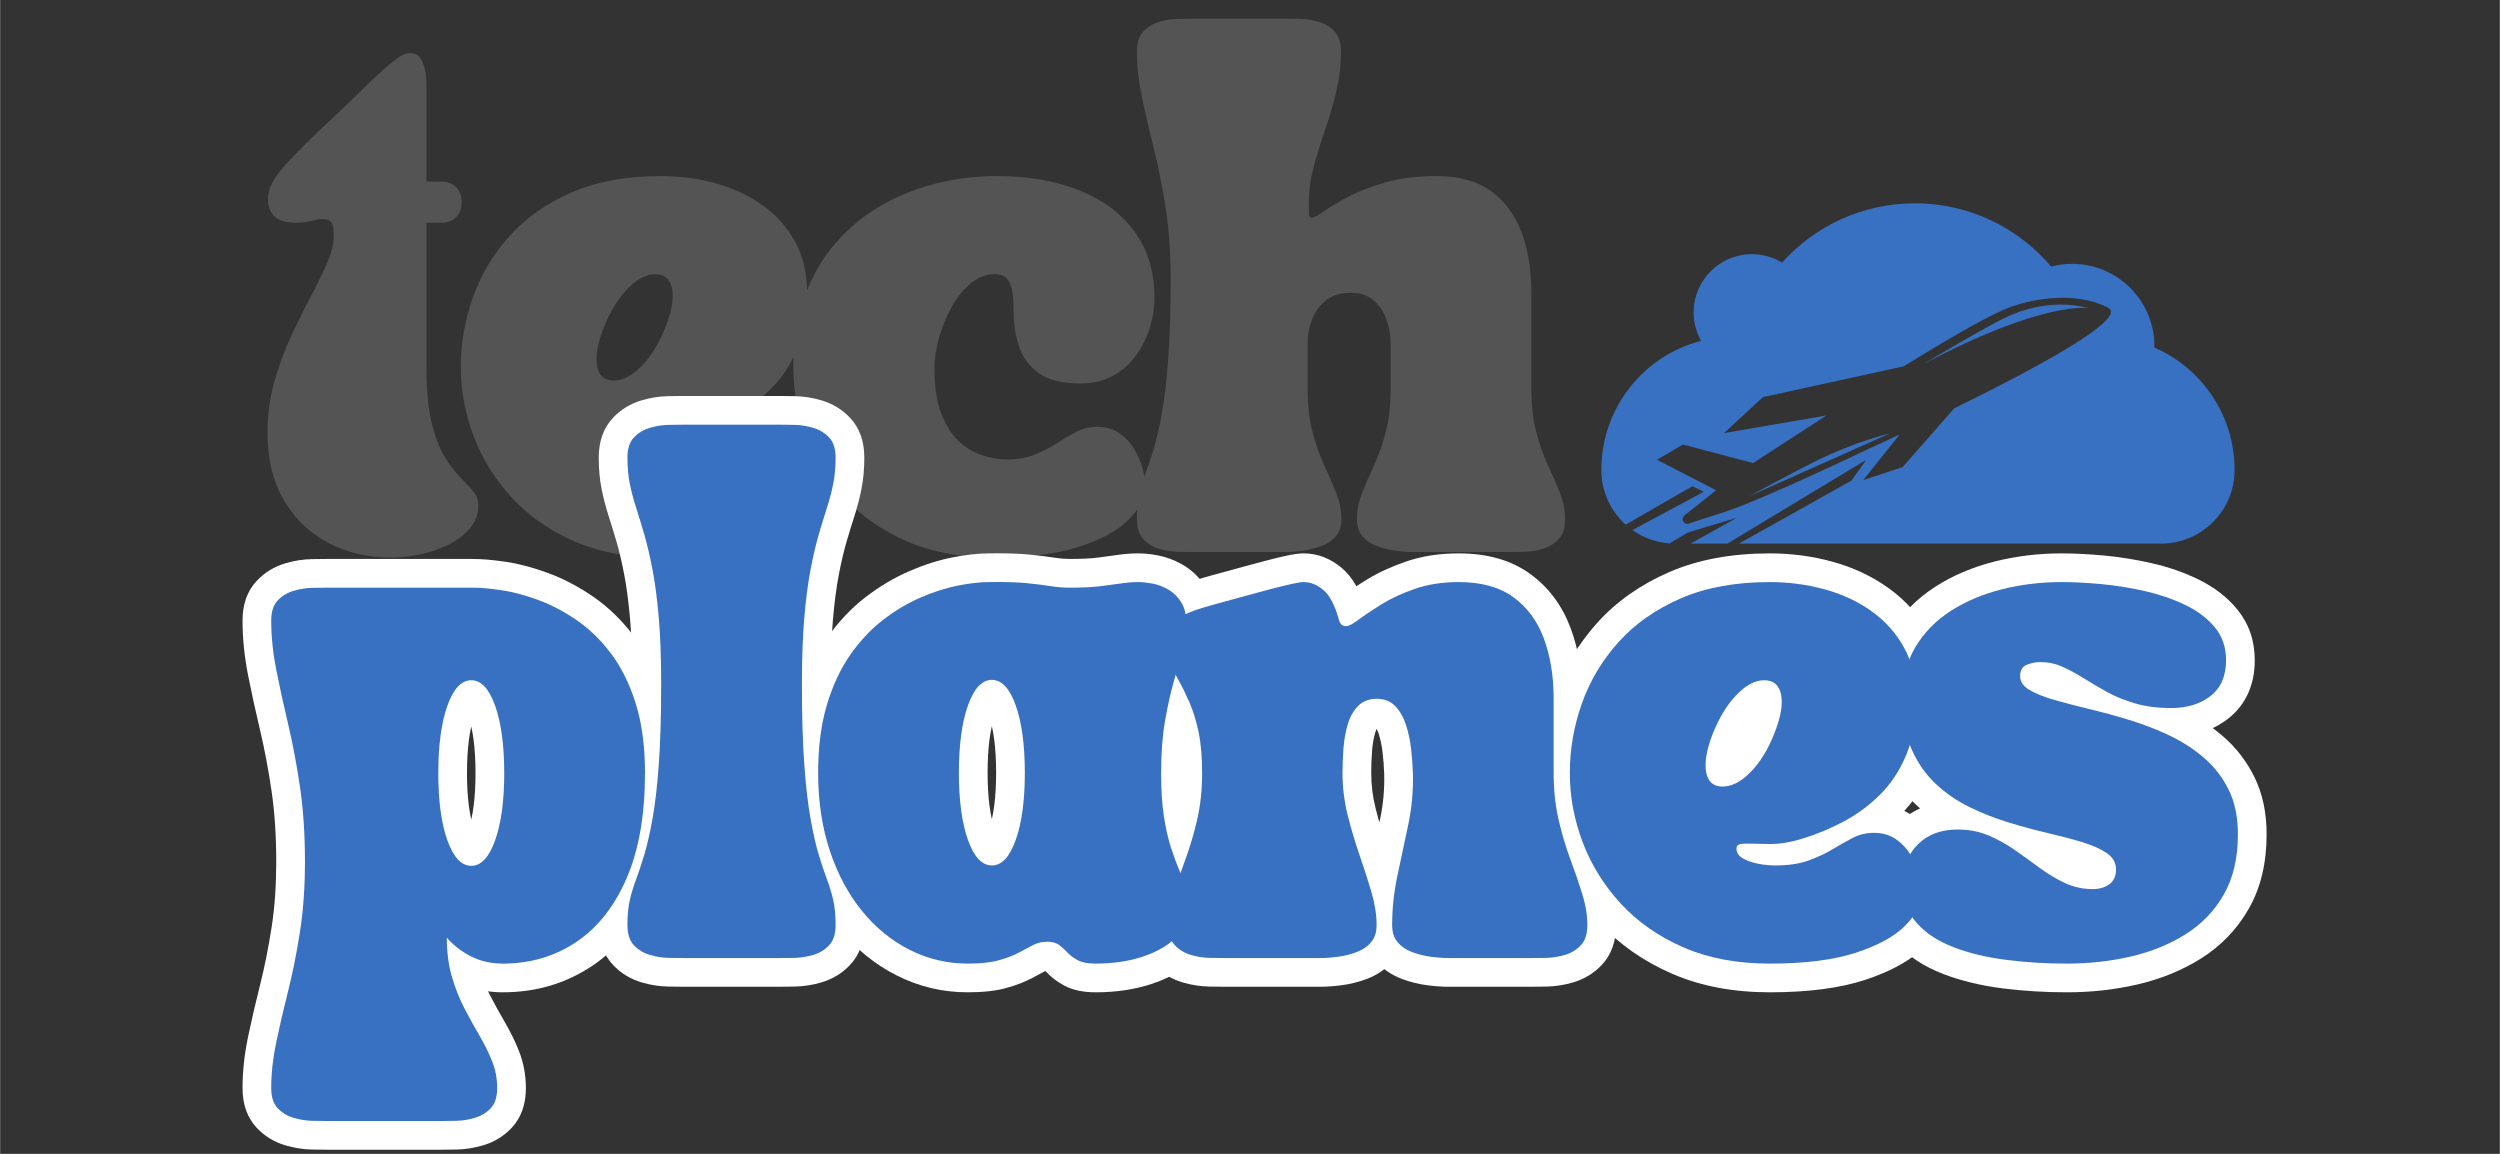 <svg xmlns="http://www.w3.org/2000/svg" xmlns:xlink="http://www.w3.org/1999/xlink" width="1300" zoomAndPan="magnify" viewBox="0 0 974.88 450" height="600" preserveAspectRatio="xMidYMid meet" version="1.2"><rect x="0" y="0" width="974.88" height="450" fill="#333333" stroke="none"/><defs><clipPath id="bd99910555"><path d="M 624.477 79.289 L 871.945 79.289 L 871.945 212.02 L 624.477 212.02 Z M 624.477 79.289 "/></clipPath></defs><g id="8027f87106"><g style="fill:#545454;fill-opacity:1;"><g transform="translate(102.824, 215.286)"><path style="stroke:none" d="M 49.547 2.172 C 40.586 2.172 32.473 0.27 25.203 -3.531 C 17.93 -7.344 12.148 -12.883 7.859 -20.156 C 3.578 -27.426 1.438 -36.211 1.438 -46.516 C 1.438 -53.348 2.301 -59.895 4.031 -66.156 C 5.77 -72.414 7.938 -78.336 10.531 -83.922 C 13.133 -89.516 15.711 -94.719 18.266 -99.531 C 20.816 -104.344 22.957 -108.742 24.688 -112.734 C 26.426 -116.734 27.297 -120.32 27.297 -123.5 C 27.297 -126.008 26.957 -127.695 26.281 -128.562 C 25.613 -129.426 24.602 -129.859 23.25 -129.859 C 22 -129.859 20.457 -129.617 18.625 -129.141 C 16.801 -128.66 14.832 -128.422 12.719 -128.422 C 8.664 -128.422 5.797 -129.258 4.109 -130.938 C 2.43 -132.625 1.594 -134.961 1.594 -137.953 C 1.594 -141.609 3.898 -145.988 8.516 -151.094 C 13.141 -156.195 19.113 -162.117 26.438 -168.859 C 30.77 -172.91 34.93 -176.91 38.922 -180.859 C 42.922 -184.805 46.484 -188.078 49.609 -190.672 C 52.742 -193.273 55.129 -194.578 56.766 -194.578 C 58.691 -194.578 60.113 -193.926 61.031 -192.625 C 61.945 -191.32 62.57 -189.707 62.906 -187.781 C 63.25 -185.863 63.422 -184.035 63.422 -182.297 L 63.422 -144.453 L 69.344 -144.453 C 71.645 -144.453 73.52 -143.727 74.969 -142.281 C 76.414 -140.844 77.141 -138.969 77.141 -136.656 L 77.141 -136.219 C 77.141 -133.906 76.414 -132.023 74.969 -130.578 C 73.52 -129.141 71.645 -128.422 69.344 -128.422 L 63.422 -128.422 L 63.422 -72.219 C 63.422 -63.363 64.094 -56.145 65.438 -50.562 C 66.781 -44.977 68.461 -40.523 70.484 -37.203 C 72.516 -33.879 74.539 -31.203 76.562 -29.172 C 78.582 -27.148 80.266 -25.344 81.609 -23.75 C 82.961 -22.164 83.641 -20.219 83.641 -17.906 C 83.641 -14.727 82.602 -11.891 80.531 -9.391 C 78.457 -6.891 75.734 -4.77 72.359 -3.031 C 68.992 -1.301 65.312 -0.004 61.312 0.859 C 57.32 1.734 53.398 2.172 49.547 2.172 Z M 49.547 2.172 "/></g></g><g style="fill:#545454;fill-opacity:1;"><g transform="translate(176.037, 215.286)"><path style="stroke:none" d="M 3.609 -72.219 C 3.609 -81.375 5.172 -90.379 8.297 -99.234 C 11.43 -108.098 16.203 -116.094 22.609 -123.219 C 29.016 -130.344 37.102 -136.023 46.875 -140.266 C 56.645 -144.504 68.223 -146.625 81.609 -146.625 C 89.023 -146.625 96.148 -145.68 102.984 -143.797 C 109.828 -141.922 115.922 -139.082 121.266 -135.281 C 126.609 -131.477 130.844 -126.734 133.969 -121.047 C 137.102 -115.367 138.672 -108.723 138.672 -101.109 C 138.672 -92.734 137.395 -85.461 134.844 -79.297 C 132.289 -73.141 128.867 -67.941 124.578 -63.703 C 120.297 -59.461 115.555 -55.969 110.359 -53.219 C 105.16 -50.477 99.91 -48.289 94.609 -46.656 C 89.609 -45.113 85.203 -44.391 81.391 -44.484 C 77.586 -44.586 74.582 -44.641 72.375 -44.641 C 71.125 -44.641 70.18 -44.516 69.547 -44.266 C 68.922 -44.023 68.609 -43.473 68.609 -42.609 C 68.609 -41.066 69.453 -39.812 71.141 -38.844 C 72.828 -37.883 74.848 -37.188 77.203 -36.75 C 79.566 -36.32 81.711 -36.109 83.641 -36.109 C 88.836 -36.109 93.219 -36.758 96.781 -38.062 C 100.344 -39.363 103.473 -40.832 106.172 -42.469 C 108.867 -44.102 111.469 -45.57 113.969 -46.875 C 116.477 -48.176 119.223 -48.828 122.203 -48.828 C 125.484 -48.828 128.301 -48.031 130.656 -46.438 C 133.02 -44.852 134.945 -42.832 136.438 -40.375 C 137.926 -37.914 139.031 -35.383 139.75 -32.781 C 140.477 -30.188 140.844 -27.832 140.844 -25.719 C 140.844 -21.383 138.75 -17.07 134.562 -12.781 C 130.375 -8.5 123.922 -4.938 115.203 -2.094 C 106.484 0.75 95.285 2.172 81.609 2.172 C 68.898 2.172 57.707 0.078 48.031 -4.109 C 38.352 -8.305 30.211 -13.969 23.609 -21.094 C 17.016 -28.219 12.031 -36.207 8.656 -45.062 C 5.289 -53.926 3.609 -62.977 3.609 -72.219 Z M 59.375 -87.531 C 56.969 -81.375 56.098 -76.391 56.766 -72.578 C 57.441 -68.773 59.562 -66.875 63.125 -66.875 C 66.781 -66.875 70.461 -68.773 74.172 -72.578 C 77.879 -76.391 80.938 -81.375 83.344 -87.531 C 85.852 -93.789 86.742 -98.82 86.016 -102.625 C 85.297 -106.438 83.109 -108.344 79.453 -108.344 C 75.891 -108.344 72.273 -106.438 68.609 -102.625 C 64.953 -98.82 61.875 -93.789 59.375 -87.531 Z M 59.375 -87.531 "/></g></g><g style="fill:#545454;fill-opacity:1;"><g transform="translate(305.718, 215.286)"><path style="stroke:none" d="M 3.609 -72.219 C 3.609 -82.426 5.078 -91.551 8.016 -99.594 C 10.953 -107.633 14.992 -114.617 20.141 -120.547 C 25.297 -126.473 31.242 -131.359 37.984 -135.203 C 44.734 -139.055 51.938 -141.922 59.594 -143.797 C 67.25 -145.68 75.023 -146.625 82.922 -146.625 C 95.047 -146.625 105.734 -144.789 114.984 -141.125 C 124.234 -137.469 131.457 -132.098 136.656 -125.016 C 141.852 -117.941 144.453 -109.348 144.453 -99.234 C 144.453 -95.191 143.828 -91.195 142.578 -87.25 C 141.328 -83.301 139.492 -79.688 137.078 -76.406 C 134.672 -73.133 131.66 -70.535 128.047 -68.609 C 124.441 -66.68 120.281 -65.719 115.562 -65.719 C 108.531 -65.719 103.133 -67.066 99.375 -69.766 C 95.625 -72.461 93.051 -75.93 91.656 -80.172 C 90.258 -84.41 89.562 -88.789 89.562 -93.312 C 89.562 -95.82 89.441 -98.207 89.203 -100.469 C 88.961 -102.727 88.336 -104.602 87.328 -106.094 C 86.316 -107.594 84.602 -108.344 82.188 -108.344 C 78.727 -108.344 75.551 -107.113 72.656 -104.656 C 69.77 -102.195 67.289 -99.066 65.219 -95.266 C 63.145 -91.461 61.531 -87.469 60.375 -83.281 C 59.219 -79.094 58.641 -75.266 58.641 -71.797 C 58.641 -64.566 59.531 -58.641 61.312 -54.016 C 63.102 -49.398 65.395 -45.789 68.188 -43.188 C 70.977 -40.594 74.035 -38.766 77.359 -37.703 C 80.68 -36.641 83.832 -36.109 86.812 -36.109 C 91.145 -36.109 94.875 -36.758 98 -38.062 C 101.133 -39.363 103.953 -40.832 106.453 -42.469 C 108.961 -44.102 111.469 -45.57 113.969 -46.875 C 116.477 -48.176 119.223 -48.828 122.203 -48.828 C 125.484 -48.828 128.301 -48.031 130.656 -46.438 C 133.02 -44.852 134.945 -42.832 136.438 -40.375 C 137.926 -37.914 139.031 -35.383 139.75 -32.781 C 140.477 -30.188 140.844 -27.832 140.844 -25.719 C 140.844 -21.383 138.75 -17.07 134.562 -12.781 C 130.375 -8.5 123.922 -4.938 115.203 -2.094 C 106.484 0.75 95.285 2.172 81.609 2.172 C 68.898 2.172 57.707 0.078 48.031 -4.109 C 38.352 -8.305 30.211 -13.969 23.609 -21.094 C 17.016 -28.219 12.031 -36.207 8.656 -45.062 C 5.289 -53.926 3.609 -62.977 3.609 -72.219 Z M 3.609 -72.219 "/></g></g><g style="fill:#545454;fill-opacity:1;"><g transform="translate(441.896, 215.286)"><path style="stroke:none" d="M 14.594 -106.891 C 14.594 -116.816 13.941 -125.941 12.641 -134.266 C 11.336 -142.598 9.797 -150.328 8.016 -157.453 C 6.234 -164.578 4.691 -171.242 3.391 -177.453 C 2.086 -183.672 1.438 -189.57 1.438 -195.156 C 1.438 -198.625 2.281 -201.25 3.969 -203.031 C 5.656 -204.812 7.727 -206.062 10.188 -206.781 C 12.645 -207.508 15.078 -207.895 17.484 -207.938 C 19.891 -207.988 21.863 -208.016 23.406 -208.016 L 59.078 -208.016 C 60.617 -208.016 62.594 -207.988 65 -207.938 C 67.406 -207.895 69.836 -207.508 72.297 -206.781 C 74.754 -206.062 76.82 -204.812 78.5 -203.031 C 80.188 -201.25 81.031 -198.625 81.031 -195.156 C 81.031 -189.863 80.406 -184.641 79.156 -179.484 C 77.906 -174.328 76.438 -169.289 74.75 -164.375 C 73.062 -159.469 71.594 -154.68 70.344 -150.016 C 69.094 -145.348 68.469 -140.848 68.469 -136.516 C 68.469 -134.004 68.488 -132.363 68.531 -131.594 C 68.582 -130.82 68.992 -130.438 69.766 -130.438 C 70.535 -130.438 72.078 -131.254 74.391 -132.891 C 76.703 -134.535 79.852 -136.414 83.844 -138.531 C 87.844 -140.645 92.707 -142.52 98.438 -144.156 C 104.176 -145.801 110.801 -146.625 118.312 -146.625 C 127.07 -146.625 134.145 -144.672 139.531 -140.766 C 144.926 -136.867 148.898 -131.5 151.453 -124.656 C 154.004 -117.82 155.281 -109.973 155.281 -101.109 L 155.281 -63.562 C 155.281 -57.102 155.93 -51.441 157.234 -46.578 C 158.535 -41.723 160.078 -37.391 161.859 -33.578 C 163.641 -29.773 165.18 -26.211 166.484 -22.891 C 167.785 -19.566 168.438 -16.223 168.438 -12.859 C 168.438 -9.391 167.594 -6.766 165.906 -4.984 C 164.219 -3.203 162.145 -1.945 159.688 -1.219 C 157.238 -0.5 154.805 -0.113 152.391 -0.062 C 149.984 -0.02 148.008 0 146.469 0 L 114.406 0 C 113.156 0 111.445 0 109.281 0 C 107.113 0 104.773 -0.164 102.266 -0.5 C 99.766 -0.844 97.359 -1.445 95.047 -2.312 C 92.734 -3.176 90.852 -4.453 89.406 -6.141 C 87.969 -7.828 87.25 -10.066 87.25 -12.859 C 87.25 -16.223 87.898 -19.566 89.203 -22.891 C 90.504 -26.211 92.047 -29.773 93.828 -33.578 C 95.609 -37.391 97.145 -41.723 98.438 -46.578 C 99.738 -51.441 100.391 -57.102 100.391 -63.562 L 100.391 -81.906 C 100.391 -84.695 99.859 -87.582 98.797 -90.562 C 97.742 -93.551 96.082 -96.055 93.812 -98.078 C 91.551 -100.098 88.5 -101.109 84.656 -101.109 C 80.707 -101.109 77.504 -100.098 75.047 -98.078 C 72.586 -96.055 70.801 -93.551 69.688 -90.562 C 68.582 -87.582 68.031 -84.695 68.031 -81.906 L 68.031 -63.562 C 68.031 -57.102 68.68 -51.441 69.984 -46.578 C 71.285 -41.723 72.828 -37.391 74.609 -33.578 C 76.391 -29.773 77.93 -26.211 79.234 -22.891 C 80.535 -19.566 81.188 -16.223 81.188 -12.859 C 81.188 -10.066 80.461 -7.828 79.016 -6.141 C 77.566 -4.453 75.688 -3.176 73.375 -2.312 C 71.07 -1.445 68.664 -0.844 66.156 -0.5 C 63.656 -0.164 61.32 0 59.156 0 C 56.988 0 55.281 0 54.031 0 L 23.406 0 C 21.863 0 19.891 -0.02 17.484 -0.062 C 15.078 -0.113 12.645 -0.5 10.188 -1.219 C 7.727 -1.945 5.656 -3.203 3.969 -4.984 C 2.281 -6.766 1.438 -9.391 1.438 -12.859 C 1.438 -16.711 1.75 -19.984 2.375 -22.672 C 3.008 -25.367 3.832 -28.066 4.844 -30.766 C 5.852 -33.461 6.91 -36.641 8.016 -40.297 C 9.117 -43.961 10.176 -48.586 11.188 -54.172 C 12.207 -59.754 13.031 -66.805 13.656 -75.328 C 14.281 -83.848 14.594 -94.367 14.594 -106.891 Z M 14.594 -106.891 "/></g></g><g style="fill:#ffffff;fill-opacity:1;"><g transform="translate(104.28, 373.636)"><path style="stroke:none" d="M -9.75 -131.594 C -9.75 -138.031 -7.887 -143.223 -4.16 -147.16 C -1.094 -150.406 2.637 -152.672 7.023 -153.965 C 10.438 -154.969 13.848 -155.504 17.254 -155.574 C 19.738 -155.621 21.785 -155.648 23.402 -155.648 L 79.883 -155.648 C 83.617 -155.648 88 -155.27 93.031 -154.512 C 98.273 -153.723 103.785 -152.254 109.562 -150.105 C 115.484 -147.91 121.281 -144.863 126.953 -140.969 C 132.867 -136.91 138.188 -131.75 142.914 -125.48 C 147.688 -119.156 151.473 -111.555 154.266 -102.668 C 157.016 -93.918 158.391 -83.773 158.391 -72.227 C 158.391 -54.309 155.703 -39.129 150.32 -26.688 C 144.68 -13.637 136.75 -3.703 126.539 3.105 C 116.281 9.945 104.676 13.363 91.727 13.363 C 85.418 13.363 79.613 12.023 74.316 9.34 C 69.309 6.801 65.027 3.492 61.473 -0.59 L 69.914 -7.945 L 81.109 -7.945 C 81.109 -3.422 81.613 0.57 82.617 4.027 C 83.711 7.801 85.078 11.262 86.715 14.414 C 88.598 18.051 90.48 21.469 92.359 24.676 C 94.621 28.535 96.504 32.367 98.016 36.168 C 99.844 40.77 100.754 45.613 100.754 50.703 C 100.754 57.141 98.891 62.328 95.164 66.27 C 92.098 69.512 88.367 71.781 83.98 73.07 C 80.566 74.074 77.156 74.613 73.75 74.68 C 71.266 74.73 69.219 74.754 67.602 74.754 L 23.402 74.754 C 21.785 74.754 19.738 74.73 17.254 74.68 C 13.848 74.613 10.438 74.074 7.023 73.07 C 2.637 71.781 -1.094 69.512 -4.16 66.27 C -7.887 62.328 -9.75 57.141 -9.75 50.703 C -9.75 44.246 -9.023 37.535 -7.562 30.57 C -6.234 24.211 -4.66 17.418 -2.84 10.195 C -1.145 3.449 0.328 -3.918 1.578 -11.91 C 2.789 -19.668 3.395 -28.219 3.395 -37.559 C 3.395 -47.699 2.781 -56.906 1.562 -65.176 C 0.309 -73.668 -1.172 -81.512 -2.879 -88.707 C -4.691 -96.359 -6.262 -103.555 -7.59 -110.289 C -9.031 -117.602 -9.75 -124.703 -9.75 -131.594 Z M 12.641 -131.594 C 12.641 -126.16 13.219 -120.5 14.379 -114.621 C 15.652 -108.164 17.164 -101.25 18.91 -93.875 C 20.766 -86.051 22.367 -77.574 23.715 -68.441 C 25.098 -59.09 25.785 -48.793 25.785 -37.559 C 25.785 -27.059 25.09 -17.359 23.703 -8.457 C 22.348 0.211 20.738 8.25 18.875 15.66 C 17.129 22.594 15.621 29.094 14.355 35.156 C 13.211 40.609 12.641 45.793 12.641 50.703 C 12.641 51.266 12.672 51.648 12.738 51.848 C 12.641 51.543 12.43 51.223 12.105 50.879 C 12.406 51.199 12.82 51.434 13.344 51.59 C 14.84 52.031 16.293 52.262 17.703 52.293 C 20.035 52.34 21.934 52.363 23.402 52.363 L 67.602 52.363 C 69.07 52.363 70.969 52.34 73.301 52.293 C 74.711 52.262 76.164 52.031 77.66 51.59 C 78.184 51.434 78.598 51.199 78.898 50.879 C 78.574 51.223 78.363 51.543 78.266 51.848 C 78.332 51.648 78.363 51.266 78.363 50.703 C 78.363 48.469 77.977 46.383 77.203 44.434 C 76.113 41.688 74.723 38.875 73.035 35.992 C 70.965 32.457 68.898 28.703 66.836 24.73 C 64.523 20.273 62.617 15.457 61.113 10.273 C 59.516 4.773 58.719 -1.297 58.719 -7.945 L 58.719 -37.848 L 78.355 -15.297 C 80 -13.41 82.027 -11.859 84.434 -10.637 C 86.551 -9.566 88.984 -9.031 91.727 -9.031 C 100.156 -9.031 107.617 -11.195 114.117 -15.527 C 120.66 -19.891 125.875 -26.57 129.77 -35.57 C 133.922 -45.18 136 -57.398 136 -72.227 C 136 -81.48 134.969 -89.387 132.902 -95.949 C 130.883 -102.379 128.262 -107.727 125.039 -111.996 C 121.777 -116.32 118.191 -119.824 114.281 -122.508 C 110.129 -125.355 105.957 -127.559 101.766 -129.117 C 97.434 -130.723 93.414 -131.809 89.699 -132.367 C 85.773 -132.957 82.5 -133.254 79.883 -133.254 L 23.402 -133.254 C 21.934 -133.254 20.035 -133.23 17.703 -133.184 C 16.293 -133.156 14.84 -132.922 13.344 -132.48 C 12.82 -132.328 12.406 -132.09 12.105 -131.773 C 12.43 -132.113 12.641 -132.438 12.738 -132.738 C 12.672 -132.539 12.641 -132.16 12.641 -131.594 Z M 77.789 -72.082 C 77.789 -62.582 78.754 -55.113 80.684 -49.684 C 81.34 -47.824 81.918 -46.633 82.41 -46.105 C 82.223 -46.305 81.926 -46.504 81.523 -46.695 C 80.867 -47.008 80.176 -47.164 79.449 -47.164 C 78.719 -47.164 78.027 -47.008 77.371 -46.695 C 76.969 -46.504 76.672 -46.305 76.488 -46.105 C 76.977 -46.633 77.555 -47.824 78.215 -49.684 C 80.145 -55.113 81.109 -62.582 81.109 -72.082 C 81.109 -81.676 80.145 -89.191 78.215 -94.625 C 77.555 -96.48 76.977 -97.676 76.488 -98.199 C 76.672 -98 76.969 -97.805 77.371 -97.613 C 78.027 -97.297 78.719 -97.141 79.449 -97.141 C 80.176 -97.141 80.867 -97.297 81.523 -97.613 C 81.926 -97.805 82.223 -98 82.41 -98.199 C 81.918 -97.676 81.34 -96.48 80.684 -94.625 C 78.754 -89.191 77.789 -81.676 77.789 -72.082 Z M 55.395 -72.082 C 55.395 -84.25 56.789 -94.262 59.578 -102.117 C 61.281 -106.902 63.438 -110.695 66.051 -113.492 C 67.789 -115.352 69.73 -116.797 71.875 -117.82 C 74.27 -118.961 76.793 -119.535 79.449 -119.535 C 82.102 -119.535 84.625 -118.961 87.02 -117.82 C 89.164 -116.797 91.105 -115.352 92.844 -113.492 C 95.461 -110.695 97.617 -106.902 99.316 -102.117 C 102.105 -94.262 103.5 -84.25 103.5 -72.082 C 103.5 -60.008 102.105 -50.047 99.316 -42.188 C 97.617 -37.402 95.461 -33.609 92.844 -30.812 C 91.105 -28.953 89.164 -27.512 87.02 -26.488 C 84.625 -25.344 82.102 -24.773 79.449 -24.773 C 76.793 -24.773 74.27 -25.344 71.875 -26.488 C 69.73 -27.512 67.789 -28.953 66.051 -30.812 C 63.438 -33.609 61.281 -37.402 59.578 -42.188 C 56.789 -50.047 55.395 -60.008 55.395 -72.082 Z M 55.395 -72.082 "/></g></g><g style="fill:#ffffff;fill-opacity:1;"><g transform="translate(243.203, 373.636)"><path style="stroke:none" d="M -9.75 -12.855 C -9.75 -17.562 -9.344 -21.68 -8.523 -25.211 C -7.785 -28.383 -6.828 -31.547 -5.645 -34.699 C -4.719 -37.168 -3.738 -40.117 -2.699 -43.543 C -1.715 -46.793 -0.758 -51 0.176 -56.164 C 1.117 -61.359 1.887 -68.023 2.484 -76.152 C 3.09 -84.402 3.395 -94.648 3.395 -106.895 C 3.395 -116.59 3.094 -124.91 2.496 -131.863 C 1.902 -138.742 1.137 -144.617 0.199 -149.484 C -0.746 -154.391 -1.723 -158.578 -2.734 -162.051 C -3.809 -165.75 -4.836 -169.113 -5.816 -172.137 C -6.953 -175.664 -7.879 -179.176 -8.59 -182.668 C -9.363 -186.484 -9.75 -190.648 -9.75 -195.152 C -9.75 -201.59 -7.887 -206.781 -4.16 -210.719 C -1.094 -213.965 2.637 -216.23 7.023 -217.523 C 10.438 -218.527 13.848 -219.062 17.254 -219.129 C 19.738 -219.18 21.785 -219.207 23.402 -219.207 L 60.668 -219.207 C 62.285 -219.207 64.332 -219.18 66.816 -219.129 C 70.223 -219.062 73.633 -218.527 77.047 -217.523 C 81.434 -216.23 85.164 -213.965 88.23 -210.719 C 91.957 -206.781 93.82 -201.59 93.82 -195.152 C 93.82 -190.648 93.434 -186.484 92.66 -182.668 C 91.949 -179.176 91.023 -175.664 89.887 -172.137 C 88.906 -169.113 87.879 -165.75 86.805 -162.051 C 85.793 -158.578 84.816 -154.391 83.871 -149.484 C 82.934 -144.617 82.168 -138.742 81.574 -131.863 C 80.977 -124.91 80.676 -116.59 80.676 -106.895 C 80.676 -94.648 80.98 -84.402 81.586 -76.152 C 82.184 -68.023 82.953 -61.359 83.895 -56.164 C 84.828 -51 85.785 -46.793 86.77 -43.543 C 87.809 -40.117 88.789 -37.168 89.715 -34.699 C 90.898 -31.547 91.855 -28.383 92.594 -25.211 C 93.414 -21.68 93.82 -17.562 93.82 -12.855 C 93.82 -6.418 91.957 -1.23 88.23 2.711 C 85.164 5.957 81.434 8.223 77.047 9.512 C 73.633 10.52 70.223 11.055 66.816 11.121 C 64.332 11.172 62.285 11.195 60.668 11.195 L 23.402 11.195 C 21.785 11.195 19.738 11.172 17.254 11.121 C 13.848 11.055 10.438 10.52 7.023 9.512 C 2.637 8.223 -1.094 5.957 -4.16 2.711 C -7.887 -1.23 -9.75 -6.418 -9.75 -12.855 Z M 12.641 -12.855 C 12.641 -12.293 12.672 -11.91 12.738 -11.711 C 12.641 -12.016 12.43 -12.336 12.105 -12.676 C 12.406 -12.359 12.82 -12.125 13.344 -11.969 C 14.84 -11.527 16.293 -11.293 17.703 -11.266 C 20.035 -11.219 21.934 -11.195 23.402 -11.195 L 60.668 -11.195 C 62.137 -11.195 64.035 -11.219 66.367 -11.266 C 67.777 -11.293 69.23 -11.527 70.727 -11.969 C 71.25 -12.125 71.664 -12.359 71.965 -12.676 C 71.641 -12.336 71.43 -12.016 71.332 -11.711 C 71.398 -11.91 71.43 -12.293 71.43 -12.855 C 71.43 -15.852 71.215 -18.285 70.781 -20.148 C 70.266 -22.367 69.586 -24.598 68.746 -26.836 C 67.652 -29.762 66.516 -33.168 65.336 -37.059 C 64.105 -41.129 62.945 -46.168 61.859 -52.176 C 60.777 -58.148 59.906 -65.594 59.254 -74.512 C 58.605 -83.305 58.285 -94.102 58.285 -106.895 C 58.285 -117.23 58.609 -126.191 59.266 -133.781 C 59.926 -141.441 60.797 -148.086 61.883 -153.719 C 62.957 -159.309 64.098 -164.172 65.305 -168.309 C 66.441 -172.219 67.531 -175.789 68.578 -179.023 C 69.461 -181.754 70.172 -184.453 70.715 -187.125 C 71.191 -189.473 71.43 -192.148 71.43 -195.152 C 71.43 -195.719 71.398 -196.098 71.332 -196.297 C 71.43 -195.996 71.641 -195.672 71.965 -195.332 C 71.664 -195.648 71.25 -195.887 70.727 -196.039 C 69.23 -196.48 67.777 -196.715 66.367 -196.742 C 64.035 -196.789 62.137 -196.812 60.668 -196.812 L 23.402 -196.812 C 21.934 -196.812 20.035 -196.789 17.703 -196.742 C 16.293 -196.715 14.84 -196.48 13.344 -196.039 C 12.82 -195.887 12.406 -195.648 12.105 -195.332 C 12.43 -195.672 12.641 -195.996 12.738 -196.297 C 12.672 -196.098 12.641 -195.719 12.641 -195.152 C 12.641 -192.148 12.879 -189.473 13.355 -187.125 C 13.898 -184.453 14.609 -181.754 15.492 -179.023 C 16.539 -175.789 17.629 -172.219 18.766 -168.309 C 19.973 -164.172 21.113 -159.309 22.188 -153.719 C 23.273 -148.086 24.145 -141.441 24.805 -133.781 C 25.461 -126.191 25.785 -117.23 25.785 -106.895 C 25.785 -94.102 25.465 -83.305 24.816 -74.512 C 24.16 -65.594 23.293 -58.148 22.211 -52.176 C 21.125 -46.168 19.965 -41.129 18.734 -37.059 C 17.555 -33.168 16.418 -29.762 15.324 -26.836 C 14.484 -24.598 13.805 -22.367 13.289 -20.148 C 12.855 -18.285 12.641 -15.852 12.641 -12.855 Z M 12.641 -12.855 "/></g></g><g style="fill:#ffffff;fill-opacity:1;"><g transform="translate(315.406, 373.636)"><path style="stroke:none" d="M -7.586 -72.227 C -7.586 -83.328 -6.297 -93.203 -3.727 -101.852 C -1.117 -110.625 2.465 -118.254 7.012 -124.738 C 11.527 -131.168 16.598 -136.535 22.23 -140.848 C 27.68 -145.016 33.328 -148.367 39.18 -150.898 C 44.918 -153.383 50.488 -155.16 55.895 -156.227 C 61.234 -157.285 66.004 -157.812 70.203 -157.812 C 76.793 -157.918 82.16 -157.75 86.312 -157.32 C 90.211 -156.914 93.484 -156.504 96.133 -156.09 C 98.016 -155.793 99.867 -155.648 101.691 -155.648 C 106.234 -155.648 109.816 -155.812 112.438 -156.137 C 115.434 -156.512 118.02 -156.863 120.195 -157.188 C 123.004 -157.605 125.793 -157.812 128.562 -157.812 C 130.789 -157.812 133.277 -157.559 136.027 -157.047 C 139.336 -156.43 142.555 -155.23 145.672 -153.449 C 149.297 -151.379 152.281 -148.504 154.617 -144.828 C 157.133 -140.875 158.391 -136.078 158.391 -130.438 C 158.391 -126.055 157.75 -121.547 156.469 -116.91 L 153.066 -104.742 C 151.914 -100.664 150.863 -95.922 149.918 -90.52 C 149.02 -85.379 148.57 -79.281 148.57 -72.227 C 148.57 -66.152 148.887 -61.066 149.52 -56.965 C 150.152 -52.883 150.93 -49.418 151.852 -46.57 C 152.848 -43.492 153.828 -40.844 154.793 -38.621 C 156.059 -35.703 157.113 -32.898 157.953 -30.207 C 159.016 -26.809 159.547 -23.238 159.547 -19.5 C 159.547 -12.172 156.816 -5.777 151.355 -0.316 C 146.836 4.203 140.996 7.656 133.836 10.043 C 127.195 12.258 119.852 13.363 111.805 13.363 C 106.965 13.363 102.906 12.496 99.633 10.762 C 96.852 9.289 94.516 7.52 92.629 5.453 C 92.094 4.863 91.527 4.348 90.93 3.902 C 91.469 4.305 92.023 4.586 92.594 4.746 C 92.816 4.809 92.961 4.84 93.027 4.84 C 92.816 4.84 92.656 4.852 92.547 4.879 C 92.559 4.875 92.586 4.863 92.633 4.84 L 87.094 7.789 C 84.32 9.273 81 10.559 77.133 11.645 C 73.062 12.789 68.008 13.363 61.969 13.363 C 52.203 13.363 42.988 11.184 34.328 6.824 C 25.828 2.543 18.406 -3.484 12.055 -11.266 C 5.84 -18.879 1 -27.914 -2.465 -38.367 C -5.879 -48.66 -7.586 -59.945 -7.586 -72.227 Z M 14.809 -72.227 C 14.809 -62.355 16.137 -53.418 18.789 -45.414 C 21.391 -37.57 24.926 -30.906 29.402 -25.426 C 33.742 -20.109 38.738 -16.027 44.398 -13.18 C 49.891 -10.414 55.75 -9.031 61.969 -9.031 C 65.945 -9.031 68.98 -9.324 71.07 -9.91 C 73.371 -10.559 75.203 -11.246 76.57 -11.977 L 82.152 -14.949 C 85.43 -16.684 89.055 -17.551 93.027 -17.551 C 97.441 -17.551 101.219 -16.371 104.367 -14.012 C 106.082 -12.727 107.684 -11.27 109.168 -9.645 C 109.305 -9.492 109.617 -9.289 110.109 -9.027 C 109.961 -9.105 109.832 -9.164 109.727 -9.199 C 109.75 -9.191 109.805 -9.18 109.895 -9.164 C 110.371 -9.074 111.004 -9.031 111.805 -9.031 C 117.43 -9.031 122.414 -9.754 126.754 -11.199 C 130.57 -12.473 133.492 -14.121 135.523 -16.152 C 136.609 -17.238 137.156 -18.355 137.156 -19.5 C 137.156 -20.961 136.965 -22.305 136.582 -23.527 C 135.977 -25.461 135.199 -27.52 134.25 -29.707 C 133 -32.586 131.766 -35.906 130.551 -39.668 C 129.258 -43.656 128.203 -48.281 127.391 -53.543 C 126.582 -58.777 126.176 -65.008 126.176 -72.227 C 126.176 -80.578 126.738 -87.961 127.859 -94.379 C 128.938 -100.531 130.152 -106 131.5 -110.777 L 134.887 -122.875 C 135.629 -125.559 136 -128.082 136 -130.438 C 136 -131.285 135.934 -131.973 135.805 -132.508 C 135.773 -132.645 135.738 -132.758 135.703 -132.84 C 135.699 -132.852 135.695 -132.855 135.695 -132.859 C 135.703 -132.844 135.715 -132.828 135.727 -132.805 C 135.371 -133.367 134.98 -133.766 134.562 -134.008 C 133.637 -134.535 132.758 -134.879 131.93 -135.031 C 130.535 -135.293 129.414 -135.422 128.562 -135.422 C 126.898 -135.422 125.211 -135.293 123.492 -135.039 C 121.145 -134.688 118.383 -134.316 115.215 -133.918 C 111.672 -133.477 107.164 -133.254 101.691 -133.254 C 98.703 -133.254 95.695 -133.492 92.664 -133.969 C 90.398 -134.324 87.512 -134.684 83.996 -135.047 C 80.73 -135.387 76.133 -135.512 70.203 -135.422 C 67.469 -135.422 64.148 -135.035 60.242 -134.262 C 56.402 -133.5 52.344 -132.195 48.07 -130.348 C 43.906 -128.543 39.828 -126.117 35.84 -123.062 C 32.035 -120.152 28.535 -116.422 25.344 -111.875 C 22.188 -107.379 19.652 -101.91 17.738 -95.469 C 15.785 -88.902 14.809 -81.152 14.809 -72.227 Z M 71.359 -97.285 C 72.086 -97.285 72.777 -97.441 73.434 -97.754 C 73.836 -97.949 74.133 -98.145 74.32 -98.344 C 73.828 -97.82 73.254 -96.625 72.594 -94.77 C 70.664 -89.336 69.699 -81.82 69.699 -72.227 C 69.699 -62.727 70.664 -55.258 72.594 -49.824 C 73.254 -47.969 73.828 -46.777 74.32 -46.25 C 74.133 -46.449 73.836 -46.648 73.434 -46.84 C 72.777 -47.152 72.086 -47.309 71.359 -47.309 C 70.633 -47.309 69.938 -47.152 69.281 -46.84 C 68.879 -46.648 68.586 -46.449 68.398 -46.25 C 68.891 -46.777 69.465 -47.969 70.125 -49.824 C 72.055 -55.258 73.02 -62.727 73.02 -72.227 C 73.02 -81.82 72.055 -89.336 70.125 -94.77 C 69.465 -96.625 68.891 -97.82 68.398 -98.344 C 68.586 -98.145 68.879 -97.949 69.281 -97.754 C 69.938 -97.441 70.633 -97.285 71.359 -97.285 Z M 71.359 -119.68 C 74.012 -119.68 76.535 -119.105 78.934 -117.965 C 81.074 -116.941 83.016 -115.496 84.758 -113.637 C 87.371 -110.84 89.527 -107.047 91.227 -102.262 C 94.016 -94.406 95.41 -84.395 95.41 -72.227 C 95.41 -60.152 94.016 -50.191 91.227 -42.332 C 89.527 -37.547 87.371 -33.754 84.758 -30.957 C 83.016 -29.098 81.074 -27.656 78.934 -26.633 C 76.535 -25.488 74.012 -24.918 71.359 -24.918 C 68.703 -24.918 66.18 -25.488 63.785 -26.633 C 61.641 -27.656 59.699 -29.098 57.961 -30.957 C 55.348 -33.754 53.191 -37.547 51.492 -42.332 C 48.699 -50.191 47.305 -60.152 47.305 -72.227 C 47.305 -84.395 48.699 -94.406 51.492 -102.262 C 53.191 -107.047 55.348 -110.84 57.961 -113.637 C 59.699 -115.496 61.641 -116.941 63.785 -117.965 C 66.18 -119.105 68.703 -119.68 71.359 -119.68 Z M 71.359 -119.68 "/></g></g><g style="fill:#ffffff;fill-opacity:1;"><g transform="translate(453.173, 373.636)"><path style="stroke:none" d="M -9.75 -124.082 C -9.75 -127.574 -9.004 -130.777 -7.504 -133.695 C -5.98 -136.66 -3.781 -139.145 -0.91 -141.145 C 2.793 -143.723 7.301 -145.785 12.621 -147.328 C 16.84 -148.555 21.156 -149.758 25.57 -150.934 L 32.062 -152.719 C 34.758 -153.453 37.492 -154.188 40.27 -154.918 C 43.152 -155.676 45.75 -156.312 48.055 -156.824 C 51.023 -157.484 53.398 -157.812 55.18 -157.812 C 60.602 -157.812 65.586 -155.898 70.125 -152.07 C 74.352 -148.512 77.539 -142.82 79.695 -135.004 L 79.73 -134.875 L 79.766 -134.742 C 79.508 -135.773 78.973 -136.742 78.164 -137.641 C 77.09 -138.832 75.816 -139.684 74.34 -140.191 C 73.508 -140.48 72.707 -140.625 71.938 -140.625 C 70.875 -140.625 69.895 -140.465 68.996 -140.148 C 68.738 -140.059 68.547 -139.977 68.418 -139.906 C 68.738 -140.082 69.262 -140.441 69.984 -140.984 C 72.562 -142.918 75.824 -145.105 79.77 -147.547 C 84.133 -150.242 89.207 -152.594 94.996 -154.598 C 101.191 -156.742 108.094 -157.812 115.703 -157.812 C 126.883 -157.812 136.148 -155.156 143.5 -149.84 C 150.723 -144.617 156.004 -137.527 159.348 -128.574 C 162.367 -120.477 163.879 -111.324 163.879 -101.117 L 163.879 -72.227 C 163.879 -66.438 164.434 -61.168 165.539 -56.418 C 166.73 -51.301 168.133 -46.586 169.746 -42.27 C 171.602 -37.305 173.211 -32.629 174.574 -28.238 C 176.207 -22.965 177.027 -17.84 177.027 -12.855 C 177.027 -6.418 175.164 -1.23 171.434 2.711 C 168.367 5.957 164.637 8.223 160.25 9.512 C 156.836 10.52 153.426 11.055 150.02 11.121 C 147.535 11.172 145.488 11.195 143.871 11.195 L 111.734 11.195 C 109.066 11.195 106.23 10.996 103.234 10.59 C 99.895 10.141 96.672 9.336 93.574 8.172 C 89.465 6.633 86.062 4.289 83.371 1.148 C 80.129 -2.633 78.508 -7.301 78.508 -12.855 C 78.508 -20.102 79.289 -27.359 80.852 -34.637 L 85.035 -54.328 C 86.246 -60.094 86.77 -65.953 86.602 -71.91 C 86.516 -74.555 86.297 -77.383 85.949 -80.398 C 85.652 -82.969 85.137 -85.367 84.41 -87.586 C 83.984 -88.879 83.461 -89.848 82.84 -90.484 C 83.035 -90.285 83.281 -90.125 83.578 -90.008 C 83.691 -89.965 83.789 -89.934 83.879 -89.918 L 83.891 -89.914 C 83.863 -89.918 83.824 -89.918 83.781 -89.918 C 83.641 -89.918 83.531 -89.914 83.461 -89.902 C 83.496 -89.906 83.551 -89.926 83.629 -89.953 C 83.934 -90.07 84.203 -90.246 84.434 -90.484 C 83.895 -89.93 83.453 -89.07 83.109 -87.906 C 82.469 -85.746 82.059 -83.383 81.875 -80.816 C 81.656 -77.711 81.543 -74.848 81.543 -72.227 C 81.543 -67.559 82.105 -62.977 83.23 -58.473 C 84.5 -53.402 85.945 -48.516 87.574 -43.82 C 89.363 -38.648 90.957 -33.691 92.355 -28.949 C 94.008 -23.344 94.832 -17.977 94.832 -12.855 C 94.832 -7.301 93.211 -2.633 89.973 1.148 C 87.277 4.289 83.875 6.633 79.77 8.172 C 76.668 9.336 73.445 10.141 70.109 10.59 C 67.109 10.996 64.273 11.195 61.609 11.195 L 24.414 11.195 C 22.797 11.195 20.746 11.172 18.266 11.121 C 14.859 11.055 11.449 10.52 8.035 9.512 C 3.648 8.223 -0.082 5.957 -3.148 2.711 C -6.879 -1.23 -8.742 -6.418 -8.742 -12.855 C -8.742 -17.84 -7.922 -22.965 -6.289 -28.238 C -4.926 -32.629 -3.316 -37.305 -1.461 -42.27 C 0.152 -46.586 1.555 -51.301 2.746 -56.418 C 3.852 -61.168 4.402 -66.438 4.402 -72.227 C 4.402 -77.777 4.008 -82.379 3.215 -86.023 C 2.41 -89.723 1.461 -92.82 0.367 -95.312 C -0.887 -98.164 -2.125 -100.691 -3.352 -102.883 C -4.992 -105.828 -6.387 -108.766 -7.535 -111.691 C -9.012 -115.457 -9.75 -119.59 -9.75 -124.082 Z M 12.641 -124.082 C 12.641 -122.414 12.863 -121.008 13.312 -119.863 C 14.09 -117.879 15.055 -115.855 16.207 -113.793 C 17.773 -110.98 19.328 -107.82 20.867 -104.32 C 22.566 -100.457 23.977 -95.945 25.098 -90.781 C 26.23 -85.57 26.797 -79.383 26.797 -72.227 C 26.797 -64.723 26.051 -57.762 24.555 -51.344 C 23.145 -45.285 21.465 -39.648 19.516 -34.434 C 17.809 -29.863 16.336 -25.586 15.098 -21.598 C 14.133 -18.492 13.652 -15.578 13.652 -12.855 C 13.652 -12.293 13.684 -11.91 13.746 -11.711 C 13.652 -12.016 13.441 -12.336 13.117 -12.676 C 13.418 -12.359 13.832 -12.125 14.355 -11.969 C 15.852 -11.527 17.305 -11.293 18.715 -11.266 C 21.047 -11.219 22.945 -11.195 24.414 -11.195 L 61.609 -11.195 C 63.273 -11.195 65.113 -11.332 67.121 -11.602 C 68.789 -11.828 70.383 -12.223 71.906 -12.793 C 72.418 -12.988 72.773 -13.199 72.969 -13.426 C 72.715 -13.129 72.539 -12.828 72.438 -12.52 C 72.43 -12.488 72.422 -12.457 72.414 -12.434 C 72.414 -12.438 72.418 -12.441 72.418 -12.457 C 72.434 -12.559 72.441 -12.691 72.441 -12.855 C 72.441 -15.824 71.918 -19.078 70.875 -22.617 C 69.574 -27.027 68.09 -31.652 66.41 -36.496 C 64.57 -41.812 62.938 -47.328 61.508 -53.043 C 59.938 -59.328 59.152 -65.723 59.152 -72.227 C 59.152 -75.379 59.281 -78.777 59.539 -82.414 C 59.84 -86.59 60.535 -90.531 61.633 -94.246 C 63.02 -98.953 65.277 -102.91 68.395 -106.113 C 72.422 -110.246 77.551 -112.312 83.781 -112.312 C 86.656 -112.312 89.348 -111.812 91.859 -110.812 C 94.516 -109.758 96.855 -108.191 98.879 -106.113 C 101.914 -102.996 104.188 -99.145 105.688 -94.562 C 106.887 -90.91 107.719 -87.047 108.191 -82.977 C 108.613 -79.344 108.879 -75.867 108.984 -72.539 C 109.203 -64.82 108.52 -57.199 106.938 -49.676 L 102.746 -29.934 C 101.516 -24.207 100.898 -18.516 100.898 -12.855 C 100.898 -12.691 100.906 -12.559 100.922 -12.457 C 100.926 -12.441 100.926 -12.438 100.926 -12.434 C 100.918 -12.457 100.91 -12.488 100.902 -12.52 C 100.801 -12.828 100.625 -13.129 100.371 -13.426 C 100.566 -13.199 100.922 -12.988 101.434 -12.793 C 102.957 -12.223 104.551 -11.828 106.219 -11.602 C 108.23 -11.332 110.066 -11.195 111.734 -11.195 L 143.871 -11.195 C 145.34 -11.195 147.238 -11.219 149.57 -11.266 C 150.98 -11.293 152.434 -11.527 153.93 -11.969 C 154.453 -12.125 154.867 -12.359 155.168 -12.676 C 154.844 -12.336 154.633 -12.016 154.535 -11.711 C 154.602 -11.91 154.633 -12.293 154.633 -12.855 C 154.633 -15.578 154.152 -18.492 153.188 -21.598 C 151.949 -25.586 150.477 -29.863 148.77 -34.434 C 146.82 -39.648 145.141 -45.285 143.73 -51.344 C 142.234 -57.762 141.488 -64.723 141.488 -72.227 L 141.488 -101.117 C 141.488 -108.629 140.449 -115.172 138.367 -120.746 C 136.605 -125.469 133.941 -129.117 130.379 -131.695 C 126.941 -134.18 122.051 -135.422 115.703 -135.422 C 110.605 -135.422 106.145 -134.758 102.32 -133.438 C 98.098 -131.973 94.504 -130.328 91.547 -128.5 C 88.172 -126.414 85.465 -124.602 83.422 -123.07 C 81.836 -121.879 80.406 -120.941 79.141 -120.25 C 76.676 -118.902 74.273 -118.23 71.938 -118.23 C 70.203 -118.23 68.57 -118.496 67.039 -119.023 C 64.867 -119.773 63.027 -120.984 61.52 -122.66 C 59.844 -124.523 58.684 -126.738 58.039 -129.312 L 68.902 -132.027 L 58.109 -129.051 C 57.551 -131.078 56.953 -132.695 56.324 -133.906 C 56.109 -134.312 55.914 -134.641 55.73 -134.883 C 55.684 -134.941 55.648 -134.984 55.621 -135.016 C 55.633 -135.004 55.656 -134.98 55.691 -134.953 C 55.379 -135.215 55.137 -135.383 54.961 -135.453 C 55.012 -135.43 55.086 -135.422 55.18 -135.422 C 55.293 -135.422 55.371 -135.422 55.406 -135.426 C 55.305 -135.418 55.164 -135.398 54.988 -135.371 C 54.449 -135.289 53.758 -135.152 52.914 -134.965 C 50.887 -134.516 48.574 -133.945 45.969 -133.262 C 43.254 -132.547 40.598 -131.836 37.996 -131.125 L 31.34 -129.297 C 27.09 -128.164 22.93 -127.008 18.871 -125.828 C 15.906 -124.965 13.578 -123.945 11.887 -122.77 C 12.062 -122.891 12.238 -123.121 12.414 -123.461 C 12.512 -123.652 12.582 -123.836 12.621 -124.016 C 12.633 -124.062 12.637 -124.102 12.641 -124.133 C 12.641 -124.129 12.641 -124.109 12.641 -124.082 Z M 12.641 -124.082 "/></g></g><g style="fill:#ffffff;fill-opacity:1;"><g transform="translate(608.559, 373.636)"><path style="stroke:none" d="M -7.586 -72.227 C -7.586 -82.652 -5.809 -92.902 -2.25 -102.969 C 1.371 -113.227 6.883 -122.469 14.277 -130.699 C 21.77 -139.039 31.152 -145.648 42.422 -150.535 C 53.617 -155.387 66.68 -157.812 81.613 -157.812 C 90.035 -157.812 98.152 -156.742 105.957 -154.598 C 114.07 -152.371 121.336 -148.969 127.758 -144.398 C 134.492 -139.609 139.832 -133.625 143.785 -126.453 C 147.84 -119.09 149.867 -110.645 149.867 -101.117 C 149.867 -91.254 148.309 -82.555 145.188 -75.02 C 142.062 -67.465 137.816 -61.039 132.461 -55.742 C 127.391 -50.727 121.766 -46.59 115.586 -43.328 C 109.77 -40.258 103.883 -37.805 97.922 -35.961 C 91.738 -34.059 86.137 -33.172 81.113 -33.297 C 77.406 -33.391 74.488 -33.438 72.371 -33.438 C 72.262 -33.438 72.172 -33.438 72.105 -33.434 C 72.094 -33.434 72.086 -33.434 72.082 -33.434 C 72.102 -33.434 72.125 -33.438 72.152 -33.438 C 72.574 -33.492 73.047 -33.621 73.57 -33.824 C 75.758 -34.664 77.434 -36.113 78.598 -38.168 C 79.406 -39.602 79.809 -41.082 79.809 -42.613 C 79.809 -44.121 79.387 -45.508 78.535 -46.77 C 77.98 -47.59 77.367 -48.195 76.695 -48.578 C 77.277 -48.246 78.121 -47.977 79.23 -47.773 C 80.922 -47.465 82.391 -47.309 83.637 -47.309 C 87.52 -47.309 90.621 -47.734 92.945 -48.582 C 95.82 -49.629 98.289 -50.781 100.359 -52.039 C 103.27 -53.805 106.086 -55.395 108.812 -56.812 C 112.934 -58.949 117.398 -60.02 122.207 -60.02 C 127.758 -60.02 132.66 -58.59 136.91 -55.727 C 140.629 -53.223 143.656 -50.043 146 -46.191 C 148.031 -42.852 149.547 -39.383 150.543 -35.785 C 151.539 -32.207 152.035 -28.848 152.035 -25.711 C 152.035 -18.336 148.879 -11.418 142.562 -4.957 C 137.09 0.641 129.129 5.141 118.668 8.551 C 108.828 11.758 96.477 13.363 81.613 13.363 C 67.355 13.363 54.68 10.961 43.582 6.16 C 32.461 1.344 23.066 -5.203 15.402 -13.484 C 7.82 -21.672 2.086 -30.875 -1.797 -41.086 C -5.656 -51.23 -7.586 -61.609 -7.586 -72.227 Z M 14.809 -72.227 C 14.809 -64.352 16.25 -56.629 19.133 -49.051 C 21.988 -41.543 26.223 -34.758 31.836 -28.695 C 37.363 -22.723 44.242 -17.957 52.477 -14.391 C 60.738 -10.816 70.449 -9.031 81.613 -9.031 C 94.102 -9.031 104.141 -10.266 111.73 -12.738 C 118.703 -15.012 123.641 -17.637 126.551 -20.609 C 128.613 -22.719 129.645 -24.422 129.645 -25.711 C 129.645 -26.812 129.418 -28.176 128.969 -29.793 C 128.523 -31.398 127.82 -32.984 126.867 -34.559 C 126.223 -35.613 125.402 -36.48 124.402 -37.152 C 123.934 -37.469 123.199 -37.629 122.207 -37.629 C 121.043 -37.629 120.016 -37.398 119.133 -36.938 C 116.848 -35.754 114.465 -34.406 111.98 -32.898 C 108.66 -30.879 104.871 -29.098 100.621 -27.543 C 95.816 -25.793 90.156 -24.918 83.637 -24.918 C 81.031 -24.918 78.215 -25.195 75.188 -25.75 C 71.574 -26.414 68.375 -27.543 65.586 -29.137 C 63.23 -30.484 61.352 -32.191 59.957 -34.266 C 58.266 -36.781 57.418 -39.566 57.418 -42.613 C 57.418 -45.012 57.98 -47.203 59.102 -49.188 C 60.578 -51.797 62.719 -53.641 65.535 -54.723 C 67.453 -55.461 69.73 -55.832 72.371 -55.832 C 74.68 -55.832 77.781 -55.781 81.68 -55.684 C 84.266 -55.617 87.477 -56.176 91.309 -57.355 C 95.941 -58.785 100.551 -60.711 105.133 -63.133 C 109.355 -65.359 113.219 -68.203 116.715 -71.664 C 119.93 -74.844 122.523 -78.816 124.5 -83.586 C 126.484 -88.379 127.477 -94.223 127.477 -101.117 C 127.477 -106.805 126.375 -111.648 124.172 -115.648 C 121.863 -119.836 118.73 -123.34 114.773 -126.156 C 110.508 -129.195 105.59 -131.477 100.027 -133.004 C 94.16 -134.613 88.023 -135.422 81.613 -135.422 C 69.777 -135.422 59.68 -133.609 51.328 -129.988 C 43.047 -126.398 36.25 -121.648 30.934 -115.734 C 25.523 -109.711 21.5 -102.969 18.863 -95.508 C 16.16 -87.855 14.809 -80.094 14.809 -72.227 Z M 69.797 -83.465 C 68.867 -81.078 68.25 -79.012 67.945 -77.258 C 67.734 -76.059 67.684 -75.152 67.793 -74.539 C 67.777 -74.625 67.715 -74.781 67.602 -75.012 C 67.312 -75.602 66.895 -76.145 66.344 -76.641 C 65.723 -77.195 65.035 -77.602 64.277 -77.855 C 63.836 -78.004 63.449 -78.078 63.125 -78.078 C 63.09 -78.078 63.07 -78.078 63.066 -78.074 C 63.176 -78.105 63.316 -78.164 63.496 -78.254 C 64.262 -78.652 65.148 -79.367 66.156 -80.402 C 68.809 -83.121 71.062 -86.859 72.918 -91.609 C 73.906 -94.082 74.559 -96.199 74.867 -97.957 C 75.074 -99.125 75.125 -99.988 75.02 -100.543 C 75.039 -100.445 75.109 -100.277 75.23 -100.039 C 75.527 -99.457 75.949 -98.934 76.496 -98.457 C 77.094 -97.938 77.746 -97.562 78.457 -97.332 C 78.848 -97.207 79.18 -97.141 79.449 -97.141 C 79.531 -97.141 79.594 -97.148 79.637 -97.16 C 79.555 -97.137 79.438 -97.086 79.285 -97.004 C 78.543 -96.617 77.676 -95.902 76.684 -94.871 C 74.035 -92.117 71.727 -88.285 69.766 -83.379 Z M 48.973 -91.695 C 52.02 -99.309 55.875 -105.539 60.547 -110.395 C 66.406 -116.488 72.707 -119.535 79.449 -119.535 C 84.066 -119.535 87.977 -118.145 91.176 -115.367 C 94.227 -112.715 96.176 -109.168 97.02 -104.723 C 98.148 -98.777 97.066 -91.691 93.777 -83.465 C 90.82 -75.891 86.957 -69.66 82.191 -64.77 C 76.289 -58.715 69.934 -55.684 63.125 -55.684 C 58.484 -55.684 54.57 -57.113 51.383 -59.977 C 48.41 -62.645 46.531 -66.199 45.746 -70.633 C 44.703 -76.5 45.77 -83.496 48.941 -91.609 Z M 48.973 -91.695 "/></g></g><g style="fill:#ffffff;fill-opacity:1;"><g transform="translate(738.239, 373.636)"><path style="stroke:none" d="M 75.762 -34.523 C 75.762 -33.887 75.938 -33.25 76.293 -32.617 C 76.547 -32.16 76.793 -31.852 77.039 -31.68 C 75.637 -32.652 73.523 -33.566 70.695 -34.43 C 66.984 -35.562 62.773 -36.676 58.055 -37.777 C 52.859 -38.984 47.523 -40.422 42.039 -42.082 C 36.227 -43.84 30.574 -46.055 25.086 -48.719 C 19.102 -51.621 13.723 -55.316 8.949 -59.801 C 3.883 -64.559 -0.133 -70.332 -3.105 -77.125 C -6.094 -83.949 -7.586 -91.945 -7.586 -101.117 C -7.586 -110.867 -5.379 -119.465 -0.961 -126.906 C 3.305 -134.102 9.09 -140.051 16.395 -144.762 C 23.254 -149.184 31.012 -152.48 39.664 -154.66 C 48.023 -156.762 56.711 -157.812 65.727 -157.812 C 70.789 -157.812 76.336 -157.531 82.363 -156.973 C 88.539 -156.395 94.707 -155.402 100.867 -153.992 C 107.379 -152.504 113.398 -150.418 118.93 -147.734 C 125.168 -144.711 130.25 -140.809 134.176 -136.031 C 138.766 -130.449 141.059 -123.82 141.059 -116.137 C 141.059 -111.504 140.242 -107.312 138.609 -103.562 C 136.836 -99.484 134.18 -96.078 130.645 -93.344 C 124.586 -88.652 117.195 -86.309 108.48 -86.309 C 102.109 -86.309 96.363 -87.062 91.238 -88.566 C 86.359 -90.004 81.949 -91.809 78.008 -93.988 C 74.602 -95.867 71.387 -97.754 68.371 -99.648 C 65.973 -101.148 63.668 -102.395 61.449 -103.387 C 60.207 -103.941 58.84 -104.219 57.348 -104.219 C 57.074 -104.219 56.688 -104.125 56.18 -103.934 C 57.727 -104.516 58.941 -105.555 59.828 -107.043 C 60.438 -108.062 60.742 -109.023 60.742 -109.926 C 60.742 -111.152 60.402 -112.266 59.727 -113.27 C 59.508 -113.594 59.277 -113.863 59.035 -114.078 C 58.98 -114.129 58.93 -114.172 58.887 -114.203 L 58.918 -114.184 C 60.48 -113.246 62.812 -112.332 65.91 -111.449 C 69.805 -110.336 74.176 -109.195 79.031 -108.031 C 84.254 -106.773 89.664 -105.297 95.266 -103.594 C 101.18 -101.801 106.887 -99.605 112.387 -97.016 C 118.309 -94.227 123.672 -90.77 128.48 -86.648 C 133.68 -82.191 137.824 -76.848 140.906 -70.621 C 144.09 -64.191 145.68 -56.734 145.68 -48.246 C 145.68 -37.02 143.359 -27.344 138.715 -19.219 C 134.125 -11.188 127.883 -4.699 119.984 0.246 C 112.613 4.859 104.344 8.223 95.18 10.332 C 86.406 12.352 77.262 13.363 67.746 13.363 C 59.188 13.363 50.871 12.852 42.797 11.828 C 34.301 10.754 26.605 8.902 19.703 6.273 C 11.934 3.312 5.664 -0.844 0.887 -6.199 C -4.566 -12.32 -7.297 -19.883 -7.297 -28.891 C -7.297 -38.586 -4.219 -46.434 1.934 -52.434 C 8.008 -58.359 15.742 -61.32 25.133 -61.32 C 31.211 -61.32 36.789 -60.219 41.871 -58.012 C 46.227 -56.121 50.324 -53.828 54.172 -51.129 C 57.473 -48.812 60.723 -46.473 63.926 -44.109 C 66.465 -42.23 69.09 -40.656 71.801 -39.379 C 73.66 -38.504 75.773 -38.062 78.148 -38.062 L 78.148 -26.867 L 77.75 -38.059 C 78.047 -38.066 78.234 -38.086 78.309 -38.109 C 78.047 -38.023 77.773 -37.863 77.484 -37.629 C 76.867 -37.121 76.395 -36.492 76.07 -35.738 C 75.867 -35.258 75.762 -34.852 75.762 -34.523 Z M 98.156 -34.523 C 98.156 -31.789 97.656 -29.254 96.656 -26.918 C 95.539 -24.312 93.875 -22.105 91.664 -20.297 C 88.129 -17.402 83.758 -15.863 78.547 -15.68 L 78.348 -15.672 L 78.148 -15.672 C 72.434 -15.672 67.133 -16.82 62.25 -19.125 C 58.219 -21.023 54.344 -23.348 50.625 -26.094 C 47.566 -28.352 44.461 -30.586 41.312 -32.797 C 38.703 -34.625 35.918 -36.184 32.953 -37.473 C 30.715 -38.441 28.109 -38.93 25.133 -38.93 C 21.816 -38.93 19.293 -38.086 17.566 -36.402 C 15.922 -34.797 15.098 -32.293 15.098 -28.891 C 15.098 -25.57 15.934 -22.977 17.602 -21.102 C 19.953 -18.465 23.312 -16.316 27.676 -14.652 C 32.91 -12.66 38.887 -11.238 45.609 -10.387 C 52.75 -9.48 60.129 -9.031 67.746 -9.031 C 75.566 -9.031 83.035 -9.848 90.152 -11.488 C 96.875 -13.035 102.859 -15.453 108.102 -18.734 C 112.82 -21.688 116.543 -25.555 119.273 -30.328 C 121.949 -35.012 123.285 -40.984 123.285 -48.246 C 123.285 -53.242 122.473 -57.387 120.84 -60.684 C 119.105 -64.184 116.797 -67.172 113.906 -69.648 C 110.629 -72.457 106.941 -74.828 102.844 -76.758 C 98.328 -78.887 93.633 -80.688 88.762 -82.168 C 83.578 -83.742 78.59 -85.105 73.797 -86.258 C 68.637 -87.496 63.957 -88.719 59.762 -89.918 C 54.77 -91.344 50.648 -93.031 47.398 -94.98 C 44.773 -96.555 42.699 -98.473 41.172 -100.734 C 39.289 -103.52 38.352 -106.582 38.352 -109.926 C 38.352 -113.141 39.102 -116.004 40.602 -118.516 C 42.379 -121.5 44.93 -123.617 48.258 -124.875 C 51.316 -126.035 54.344 -126.613 57.348 -126.613 C 62.02 -126.613 66.43 -125.688 70.578 -123.836 C 73.754 -122.418 76.984 -120.68 80.27 -118.617 C 82.934 -116.945 85.789 -115.27 88.832 -113.59 C 91.344 -112.203 94.25 -111.023 97.559 -110.051 C 100.621 -109.152 104.262 -108.699 108.48 -108.699 C 112.094 -108.699 114.914 -109.484 116.941 -111.055 C 117.453 -111.449 117.832 -111.93 118.078 -112.5 C 118.469 -113.398 118.664 -114.609 118.664 -116.137 C 118.664 -118.473 118.07 -120.363 116.879 -121.812 C 115.027 -124.062 112.453 -125.988 109.16 -127.586 C 105.156 -129.527 100.727 -131.055 95.875 -132.164 C 90.672 -133.355 85.477 -134.191 80.285 -134.676 C 74.949 -135.172 70.098 -135.422 65.727 -135.422 C 58.559 -135.422 51.695 -134.594 45.129 -132.941 C 38.855 -131.363 33.324 -129.031 28.527 -125.941 C 24.18 -123.137 20.77 -119.652 18.297 -115.48 C 15.969 -111.562 14.809 -106.773 14.809 -101.117 C 14.809 -95.07 15.676 -90.066 17.406 -86.102 C 19.152 -82.113 21.445 -78.785 24.277 -76.125 C 27.395 -73.195 30.926 -70.773 34.863 -68.863 C 39.293 -66.715 43.848 -64.93 48.531 -63.512 C 53.547 -61.996 58.414 -60.684 63.137 -59.586 C 68.34 -58.371 73.035 -57.129 77.223 -55.852 C 82.289 -54.305 86.484 -52.383 89.805 -50.078 C 92.406 -48.273 94.426 -46.082 95.855 -43.508 C 97.391 -40.758 98.156 -37.762 98.156 -34.523 Z M 98.156 -34.523 "/></g></g><g style="fill:#3871c1;fill-opacity:1;"><g transform="translate(104.28, 373.636)"><path style="stroke:none" d="M 1.438 -131.594 C 1.438 -135.062 2.281 -137.688 3.969 -139.469 C 5.656 -141.25 7.727 -142.5 10.188 -143.219 C 12.645 -143.945 15.078 -144.332 17.484 -144.375 C 19.891 -144.426 21.863 -144.453 23.406 -144.453 L 79.875 -144.453 C 83.062 -144.453 86.891 -144.113 91.359 -143.438 C 95.836 -142.77 100.602 -141.492 105.656 -139.609 C 110.719 -137.734 115.703 -135.109 120.609 -131.734 C 125.523 -128.367 129.977 -124.035 133.969 -118.734 C 137.969 -113.441 141.172 -106.969 143.578 -99.312 C 145.992 -91.656 147.203 -82.625 147.203 -72.219 C 147.203 -55.852 144.816 -42.156 140.047 -31.125 C 135.273 -20.102 128.703 -11.797 120.328 -6.203 C 111.953 -0.617 102.422 2.172 91.734 2.172 C 87.203 2.172 83.082 1.234 79.375 -0.641 C 75.664 -2.523 72.516 -4.957 69.922 -7.938 C 69.922 -2.352 70.566 2.676 71.859 7.156 C 73.16 11.633 74.797 15.773 76.766 19.578 C 78.742 23.379 80.719 26.961 82.688 30.328 C 84.664 33.703 86.305 37.023 87.609 40.297 C 88.91 43.578 89.562 47.047 89.562 50.703 C 89.562 54.172 88.719 56.797 87.031 58.578 C 85.344 60.359 83.27 61.609 80.812 62.328 C 78.363 63.055 75.938 63.441 73.531 63.484 C 71.125 63.535 69.148 63.562 67.609 63.562 L 23.406 63.562 C 21.863 63.562 19.891 63.535 17.484 63.484 C 15.078 63.441 12.645 63.055 10.188 62.328 C 7.727 61.609 5.656 60.359 3.969 58.578 C 2.281 56.797 1.438 54.172 1.438 50.703 C 1.438 45.023 2.086 39.078 3.391 32.859 C 4.691 26.648 6.234 20.004 8.016 12.922 C 9.797 5.848 11.336 -1.848 12.641 -10.172 C 13.941 -18.504 14.594 -27.633 14.594 -37.562 C 14.594 -48.25 13.941 -58 12.641 -66.812 C 11.336 -75.625 9.797 -83.785 8.016 -91.297 C 6.234 -98.805 4.691 -105.859 3.391 -112.453 C 2.086 -119.055 1.438 -125.438 1.438 -131.594 Z M 66.594 -72.078 C 66.594 -61.297 67.77 -52.582 70.125 -45.938 C 72.488 -39.289 75.598 -35.969 79.453 -35.969 C 83.305 -35.969 86.41 -39.289 88.766 -45.938 C 91.129 -52.582 92.312 -61.297 92.312 -72.078 C 92.312 -82.961 91.129 -91.727 88.766 -98.375 C 86.41 -105.02 83.305 -108.344 79.453 -108.344 C 75.598 -108.344 72.488 -105.02 70.125 -98.375 C 67.77 -91.727 66.594 -82.961 66.594 -72.078 Z M 66.594 -72.078 "/></g></g><g style="fill:#3871c1;fill-opacity:1;"><g transform="translate(243.203, 373.636)"><path style="stroke:none" d="M 1.438 -12.859 C 1.438 -16.711 1.75 -19.984 2.375 -22.672 C 3.008 -25.367 3.832 -28.066 4.844 -30.766 C 5.852 -33.461 6.91 -36.641 8.016 -40.297 C 9.117 -43.961 10.176 -48.586 11.188 -54.172 C 12.207 -59.754 13.031 -66.805 13.656 -75.328 C 14.281 -83.848 14.594 -94.367 14.594 -106.891 C 14.594 -116.91 14.281 -125.555 13.656 -132.828 C 13.031 -140.098 12.207 -146.352 11.188 -151.594 C 10.176 -156.844 9.117 -161.367 8.016 -165.172 C 6.91 -168.984 5.852 -172.453 4.844 -175.578 C 3.832 -178.711 3.008 -181.816 2.375 -184.891 C 1.75 -187.973 1.438 -191.395 1.438 -195.156 C 1.438 -198.625 2.281 -201.25 3.969 -203.031 C 5.656 -204.812 7.727 -206.062 10.188 -206.781 C 12.645 -207.508 15.078 -207.895 17.484 -207.938 C 19.891 -207.988 21.863 -208.016 23.406 -208.016 L 60.672 -208.016 C 62.211 -208.016 64.188 -207.988 66.594 -207.938 C 69 -207.895 71.43 -207.508 73.891 -206.781 C 76.348 -206.062 78.414 -204.812 80.094 -203.031 C 81.781 -201.25 82.625 -198.625 82.625 -195.156 C 82.625 -191.395 82.312 -187.973 81.688 -184.891 C 81.062 -181.816 80.242 -178.711 79.234 -175.578 C 78.223 -172.453 77.16 -168.984 76.047 -165.172 C 74.941 -161.367 73.883 -156.844 72.875 -151.594 C 71.863 -146.352 71.047 -140.098 70.422 -132.828 C 69.797 -125.555 69.484 -116.91 69.484 -106.891 C 69.484 -94.367 69.797 -83.848 70.422 -75.328 C 71.047 -66.805 71.863 -59.754 72.875 -54.172 C 73.883 -48.586 74.941 -43.961 76.047 -40.297 C 77.16 -36.641 78.223 -33.461 79.234 -30.766 C 80.242 -28.066 81.062 -25.367 81.688 -22.672 C 82.312 -19.984 82.625 -16.711 82.625 -12.859 C 82.625 -9.391 81.781 -6.766 80.094 -4.984 C 78.414 -3.203 76.348 -1.945 73.891 -1.219 C 71.43 -0.5 69 -0.113 66.594 -0.062 C 64.188 -0.02 62.211 0 60.672 0 L 23.406 0 C 21.863 0 19.891 -0.02 17.484 -0.062 C 15.078 -0.113 12.645 -0.5 10.188 -1.219 C 7.727 -1.945 5.656 -3.203 3.969 -4.984 C 2.281 -6.766 1.438 -9.391 1.438 -12.859 Z M 1.438 -12.859 "/></g></g><g style="fill:#3871c1;fill-opacity:1;"><g transform="translate(315.406, 373.636)"><path style="stroke:none" d="M 3.609 -72.219 C 3.609 -82.238 4.738 -91.051 7 -98.656 C 9.27 -106.27 12.328 -112.82 16.172 -118.312 C 20.023 -123.801 24.312 -128.348 29.031 -131.953 C 33.75 -135.566 38.613 -138.457 43.625 -140.625 C 48.633 -142.789 53.445 -144.332 58.062 -145.25 C 62.688 -146.164 66.734 -146.625 70.203 -146.625 C 76.461 -146.719 81.445 -146.57 85.156 -146.188 C 88.863 -145.801 91.941 -145.414 94.391 -145.031 C 96.848 -144.645 99.281 -144.453 101.688 -144.453 C 106.695 -144.453 110.742 -144.645 113.828 -145.031 C 116.91 -145.414 119.582 -145.773 121.844 -146.109 C 124.102 -146.453 126.344 -146.625 128.562 -146.625 C 130.102 -146.625 131.91 -146.43 133.984 -146.047 C 136.055 -145.66 138.102 -144.891 140.125 -143.734 C 142.145 -142.578 143.828 -140.938 145.172 -138.812 C 146.523 -136.695 147.203 -133.906 147.203 -130.438 C 147.203 -127.07 146.695 -123.555 145.688 -119.891 C 144.676 -116.234 143.539 -112.188 142.281 -107.75 C 141.031 -103.32 139.898 -98.219 138.891 -92.438 C 137.879 -86.664 137.375 -79.926 137.375 -72.219 C 137.375 -65.582 137.734 -59.926 138.453 -55.25 C 139.18 -50.582 140.098 -46.535 141.203 -43.109 C 142.305 -39.691 143.41 -36.707 144.516 -34.156 C 145.629 -31.602 146.547 -29.172 147.266 -26.859 C 147.992 -24.555 148.359 -22.102 148.359 -19.5 C 148.359 -15.258 146.719 -11.504 143.438 -8.234 C 140.164 -4.961 135.785 -2.41 130.297 -0.578 C 124.805 1.254 118.645 2.172 111.812 2.172 C 108.82 2.172 106.508 1.734 104.875 0.859 C 103.238 -0.004 101.914 -0.988 100.906 -2.094 C 99.895 -3.195 98.812 -4.18 97.656 -5.047 C 96.5 -5.922 94.957 -6.359 93.031 -6.359 C 90.906 -6.359 89.023 -5.922 87.391 -5.047 C 85.754 -4.18 83.898 -3.195 81.828 -2.094 C 79.766 -0.988 77.191 -0.004 74.109 0.859 C 71.023 1.734 66.977 2.172 61.969 2.172 C 53.977 2.172 46.441 0.391 39.359 -3.172 C 32.285 -6.734 26.078 -11.789 20.734 -18.344 C 15.391 -24.895 11.195 -32.742 8.156 -41.891 C 5.125 -51.035 3.609 -61.145 3.609 -72.219 Z M 71.359 -108.484 C 67.504 -108.484 64.395 -105.16 62.031 -98.516 C 59.676 -91.867 58.5 -83.102 58.5 -72.219 C 58.5 -61.438 59.676 -52.723 62.031 -46.078 C 64.395 -39.43 67.504 -36.109 71.359 -36.109 C 75.211 -36.109 78.316 -39.43 80.672 -46.078 C 83.035 -52.723 84.219 -61.438 84.219 -72.219 C 84.219 -83.102 83.035 -91.867 80.672 -98.516 C 78.316 -105.16 75.211 -108.484 71.359 -108.484 Z M 71.359 -108.484 "/></g></g><g style="fill:#3871c1;fill-opacity:1;"><g transform="translate(453.173, 373.636)"><path style="stroke:none" d="M 1.438 -124.078 C 1.438 -127.453 2.785 -130.078 5.484 -131.953 C 8.18 -133.836 11.598 -135.379 15.734 -136.578 C 19.879 -137.785 24.117 -138.969 28.453 -140.125 C 30.191 -140.602 32.383 -141.203 35.031 -141.922 C 37.676 -142.648 40.367 -143.375 43.109 -144.094 C 45.859 -144.812 48.316 -145.41 50.484 -145.891 C 52.648 -146.379 54.219 -146.625 55.188 -146.625 C 57.875 -146.625 60.445 -145.586 62.906 -143.516 C 65.363 -141.441 67.363 -137.613 68.906 -132.031 C 69.094 -131.258 69.406 -130.633 69.844 -130.156 C 70.281 -129.676 70.977 -129.438 71.938 -129.438 C 72.801 -129.438 74.391 -130.301 76.703 -132.031 C 79.016 -133.758 82 -135.754 85.656 -138.016 C 89.32 -140.285 93.656 -142.285 98.656 -144.016 C 103.664 -145.754 109.348 -146.625 115.703 -146.625 C 124.473 -146.625 131.551 -144.672 136.938 -140.766 C 142.332 -136.867 146.305 -131.5 148.859 -124.656 C 151.41 -117.82 152.688 -109.973 152.688 -101.109 L 152.688 -72.219 C 152.688 -65.582 153.336 -59.469 154.641 -53.875 C 155.941 -48.289 157.484 -43.113 159.266 -38.344 C 161.047 -33.582 162.582 -29.109 163.875 -24.922 C 165.176 -20.734 165.828 -16.711 165.828 -12.859 C 165.828 -9.391 164.984 -6.766 163.297 -4.984 C 161.617 -3.203 159.551 -1.945 157.094 -1.219 C 154.633 -0.5 152.203 -0.113 149.797 -0.062 C 147.391 -0.02 145.414 0 143.875 0 L 116.859 0 C 115.609 0 113.898 0 111.734 0 C 109.566 0 107.227 -0.164 104.719 -0.5 C 102.219 -0.844 99.812 -1.445 97.5 -2.312 C 95.188 -3.176 93.305 -4.453 91.859 -6.141 C 90.422 -7.828 89.703 -10.066 89.703 -12.859 C 89.703 -19.305 90.398 -25.781 91.797 -32.281 C 93.191 -38.781 94.586 -45.352 95.984 -52 C 97.379 -58.645 97.984 -65.383 97.797 -72.219 C 97.703 -75.207 97.461 -78.363 97.078 -81.688 C 96.691 -85.008 96.016 -88.141 95.047 -91.078 C 94.086 -94.016 92.691 -96.422 90.859 -98.297 C 89.023 -100.172 86.664 -101.109 83.781 -101.109 C 80.695 -101.109 78.238 -100.172 76.406 -98.297 C 74.582 -96.422 73.238 -94.016 72.375 -91.078 C 71.508 -88.141 70.953 -84.984 70.703 -81.609 C 70.461 -78.242 70.344 -75.113 70.344 -72.219 C 70.344 -66.633 71.016 -61.145 72.359 -55.75 C 73.711 -50.363 75.254 -45.164 76.984 -40.156 C 78.723 -35.145 80.266 -30.352 81.609 -25.781 C 82.961 -21.207 83.641 -16.898 83.641 -12.859 C 83.641 -10.066 82.914 -7.828 81.469 -6.141 C 80.031 -4.453 78.156 -3.176 75.844 -2.312 C 73.531 -1.445 71.117 -0.844 68.609 -0.5 C 66.109 -0.164 63.773 0 61.609 0 C 59.441 0 57.734 0 56.484 0 L 24.406 0 C 22.863 0 20.891 -0.02 18.484 -0.062 C 16.078 -0.113 13.645 -0.5 11.188 -1.219 C 8.738 -1.945 6.672 -3.203 4.984 -4.984 C 3.297 -6.766 2.453 -9.391 2.453 -12.859 C 2.453 -16.711 3.102 -20.734 4.406 -24.922 C 5.707 -29.109 7.25 -33.582 9.031 -38.344 C 10.812 -43.113 12.348 -48.289 13.641 -53.875 C 14.941 -59.469 15.594 -65.582 15.594 -72.219 C 15.594 -78.582 15.113 -83.977 14.156 -88.406 C 13.195 -92.832 12.016 -96.633 10.609 -99.812 C 9.211 -102.988 7.816 -105.828 6.422 -108.328 C 5.023 -110.836 3.844 -113.32 2.875 -115.781 C 1.914 -118.238 1.438 -121.004 1.438 -124.078 Z M 1.438 -124.078 "/></g></g><g style="fill:#3871c1;fill-opacity:1;"><g transform="translate(608.559, 373.636)"><path style="stroke:none" d="M 3.609 -72.219 C 3.609 -81.375 5.172 -90.379 8.297 -99.234 C 11.43 -108.098 16.203 -116.094 22.609 -123.219 C 29.016 -130.344 37.102 -136.023 46.875 -140.266 C 56.645 -144.504 68.223 -146.625 81.609 -146.625 C 89.023 -146.625 96.148 -145.68 102.984 -143.797 C 109.828 -141.922 115.922 -139.082 121.266 -135.281 C 126.609 -131.477 130.844 -126.734 133.969 -121.047 C 137.102 -115.367 138.672 -108.723 138.672 -101.109 C 138.672 -92.734 137.395 -85.461 134.844 -79.297 C 132.289 -73.141 128.867 -67.941 124.578 -63.703 C 120.297 -59.461 115.555 -55.969 110.359 -53.219 C 105.16 -50.477 99.91 -48.289 94.609 -46.656 C 89.609 -45.113 85.203 -44.391 81.391 -44.484 C 77.586 -44.586 74.582 -44.641 72.375 -44.641 C 71.125 -44.641 70.18 -44.516 69.547 -44.266 C 68.922 -44.023 68.609 -43.473 68.609 -42.609 C 68.609 -41.066 69.453 -39.812 71.141 -38.844 C 72.828 -37.883 74.848 -37.188 77.203 -36.75 C 79.566 -36.32 81.711 -36.109 83.641 -36.109 C 88.836 -36.109 93.219 -36.758 96.781 -38.062 C 100.344 -39.363 103.473 -40.832 106.172 -42.469 C 108.867 -44.102 111.469 -45.57 113.969 -46.875 C 116.477 -48.176 119.223 -48.828 122.203 -48.828 C 125.484 -48.828 128.301 -48.031 130.656 -46.438 C 133.02 -44.852 134.945 -42.832 136.438 -40.375 C 137.926 -37.914 139.031 -35.383 139.75 -32.781 C 140.477 -30.188 140.844 -27.832 140.844 -25.719 C 140.844 -21.383 138.75 -17.07 134.562 -12.781 C 130.375 -8.5 123.922 -4.938 115.203 -2.094 C 106.484 0.75 95.285 2.172 81.609 2.172 C 68.898 2.172 57.707 0.078 48.031 -4.109 C 38.352 -8.305 30.211 -13.969 23.609 -21.094 C 17.016 -28.219 12.031 -36.207 8.656 -45.062 C 5.289 -53.926 3.609 -62.977 3.609 -72.219 Z M 59.375 -87.531 C 56.969 -81.375 56.098 -76.391 56.766 -72.578 C 57.441 -68.773 59.562 -66.875 63.125 -66.875 C 66.781 -66.875 70.461 -68.773 74.172 -72.578 C 77.879 -76.391 80.938 -81.375 83.344 -87.531 C 85.852 -93.789 86.742 -98.82 86.016 -102.625 C 85.297 -106.438 83.109 -108.344 79.453 -108.344 C 75.891 -108.344 72.273 -106.438 68.609 -102.625 C 64.953 -98.82 61.875 -93.789 59.375 -87.531 Z M 59.375 -87.531 "/></g></g><g style="fill:#3871c1;fill-opacity:1;"><g transform="translate(738.239, 373.636)"><path style="stroke:none" d="M 86.953 -34.531 C 86.953 -37.125 85.77 -39.238 83.406 -40.875 C 81.051 -42.508 77.898 -43.93 73.953 -45.141 C 70.004 -46.348 65.551 -47.531 60.594 -48.688 C 55.633 -49.844 50.531 -51.211 45.281 -52.797 C 40.031 -54.391 34.926 -56.391 29.969 -58.797 C 25.008 -61.203 20.555 -64.258 16.609 -67.969 C 12.66 -71.676 9.504 -76.223 7.141 -81.609 C 4.785 -87.004 3.609 -93.504 3.609 -101.109 C 3.609 -108.816 5.289 -115.508 8.656 -121.188 C 12.031 -126.875 16.629 -131.594 22.453 -135.344 C 28.285 -139.102 34.93 -141.922 42.391 -143.797 C 49.859 -145.68 57.633 -146.625 65.719 -146.625 C 70.438 -146.625 75.633 -146.359 81.312 -145.828 C 87 -145.297 92.68 -144.379 98.359 -143.078 C 104.047 -141.773 109.273 -139.969 114.047 -137.656 C 118.816 -135.352 122.645 -132.441 125.531 -128.922 C 128.414 -125.41 129.859 -121.148 129.859 -116.141 C 129.859 -109.973 127.836 -105.32 123.797 -102.188 C 119.754 -99.062 114.648 -97.5 108.484 -97.5 C 103.191 -97.5 98.5 -98.098 94.406 -99.297 C 90.312 -100.504 86.648 -102 83.422 -103.781 C 80.191 -105.57 77.156 -107.359 74.312 -109.141 C 71.477 -110.922 68.711 -112.41 66.016 -113.609 C 63.316 -114.816 60.426 -115.422 57.344 -115.422 C 55.707 -115.422 54 -115.082 52.219 -114.406 C 50.438 -113.727 49.547 -112.234 49.547 -109.922 C 49.547 -107.805 50.75 -106.023 53.156 -104.578 C 55.562 -103.141 58.785 -101.844 62.828 -100.688 C 66.879 -99.531 71.406 -98.348 76.406 -97.141 C 81.414 -95.941 86.617 -94.52 92.016 -92.875 C 97.41 -91.238 102.609 -89.238 107.609 -86.875 C 112.617 -84.52 117.145 -81.609 121.188 -78.141 C 125.238 -74.68 128.469 -70.52 130.875 -65.656 C 133.281 -60.789 134.484 -54.988 134.484 -48.25 C 134.484 -39 132.648 -31.172 128.984 -24.766 C 125.328 -18.367 120.344 -13.195 114.031 -9.25 C 107.727 -5.301 100.602 -2.41 92.656 -0.578 C 84.719 1.254 76.414 2.172 67.75 2.172 C 59.656 2.172 51.805 1.688 44.203 0.719 C 36.598 -0.238 29.758 -1.875 23.688 -4.188 C 17.625 -6.5 12.812 -9.648 9.25 -13.641 C 5.688 -17.641 3.906 -22.723 3.906 -28.891 C 3.906 -35.441 5.852 -40.617 9.75 -44.422 C 13.645 -48.223 18.773 -50.125 25.141 -50.125 C 29.66 -50.125 33.75 -49.328 37.406 -47.734 C 41.07 -46.148 44.516 -44.223 47.734 -41.953 C 50.961 -39.691 54.141 -37.406 57.266 -35.094 C 60.398 -32.789 63.648 -30.844 67.016 -29.25 C 70.391 -27.664 74.102 -26.875 78.156 -26.875 C 80.844 -26.969 82.977 -27.66 84.562 -28.953 C 86.156 -30.254 86.953 -32.113 86.953 -34.531 Z M 86.953 -34.531 "/></g></g><path style=" stroke:none;fill-rule:nonzero;fill:#3871c1;fill-opacity:1;" d="M 780.395 124.664 C 771.102 129.348 750.074 141.996 750.074 141.996 C 797.043 117.078 814.633 120.148 814.633 120.148 C 798.523 116.105 785.469 122.109 780.395 124.664 "/><path style=" stroke:none;fill-rule:nonzero;fill:#3871c1;fill-opacity:1;" d="M 682.176 193.48 L 736.781 169.121 C 736.781 169.121 723.926 171.945 707.375 180.172 C 700.965 183.359 682.176 193.48 682.176 193.48 "/><g clip-rule="nonzero" clip-path="url(#bd99910555)"><path style=" stroke:none;fill-rule:nonzero;fill:#3871c1;fill-opacity:1;" d="M 762.055 159.27 L 741.984 182.148 L 726.551 187.281 L 740.832 169.438 C 733.582 172.832 728.922 174.941 728.922 174.941 C 728.922 174.941 687.855 194.609 673.469 199.344 C 668.434 201.004 663.023 202.758 658.578 204.195 C 656.633 204.824 655.273 202.285 656.871 201.016 L 669.23 191.191 L 646.176 179.309 L 656.27 173.355 L 683.641 180.598 L 712.219 162.047 L 672.27 168.91 L 687.484 154.879 L 742.371 142.867 C 756.348 134.234 772.984 124.359 781.719 120.652 C 791.004 116.707 808.793 113.156 822.062 119.984 C 830.34 124.246 792.039 144.578 762.055 159.27 Z M 840.164 135.551 C 840.164 135.379 840.168 135.211 840.168 135.043 C 840.168 117.297 825.781 102.906 808.031 102.906 C 805.215 102.906 802.484 103.27 799.883 103.949 C 787.109 88.871 768.043 79.297 746.738 79.297 C 726.164 79.297 707.676 88.223 694.93 102.414 C 691.297 100.203 686.992 98.984 682.395 99.133 C 670.434 99.52 660.73 109.328 660.457 121.293 C 660.363 125.523 661.43 129.492 663.355 132.918 C 640.988 138.715 624.473 159.035 624.473 183.219 C 624.473 183.324 624.473 183.43 624.473 183.535 C 624.523 191.902 628.172 199.406 633.945 204.609 L 659.957 189.629 L 664.441 191.789 L 636.582 206.723 C 640.734 209.66 645.695 211.531 651.055 211.93 L 658.246 207.648 L 677.285 201.938 L 659.25 212.012 L 673.625 212.012 L 727.77 179.336 L 721.969 187.457 L 678.098 212.012 L 842.676 212.012 C 858.445 212.012 871.324 199.305 871.418 183.535 C 871.422 183.43 871.422 183.324 871.422 183.219 C 871.422 161.879 858.555 143.547 840.164 135.551 "/></g></g></svg>